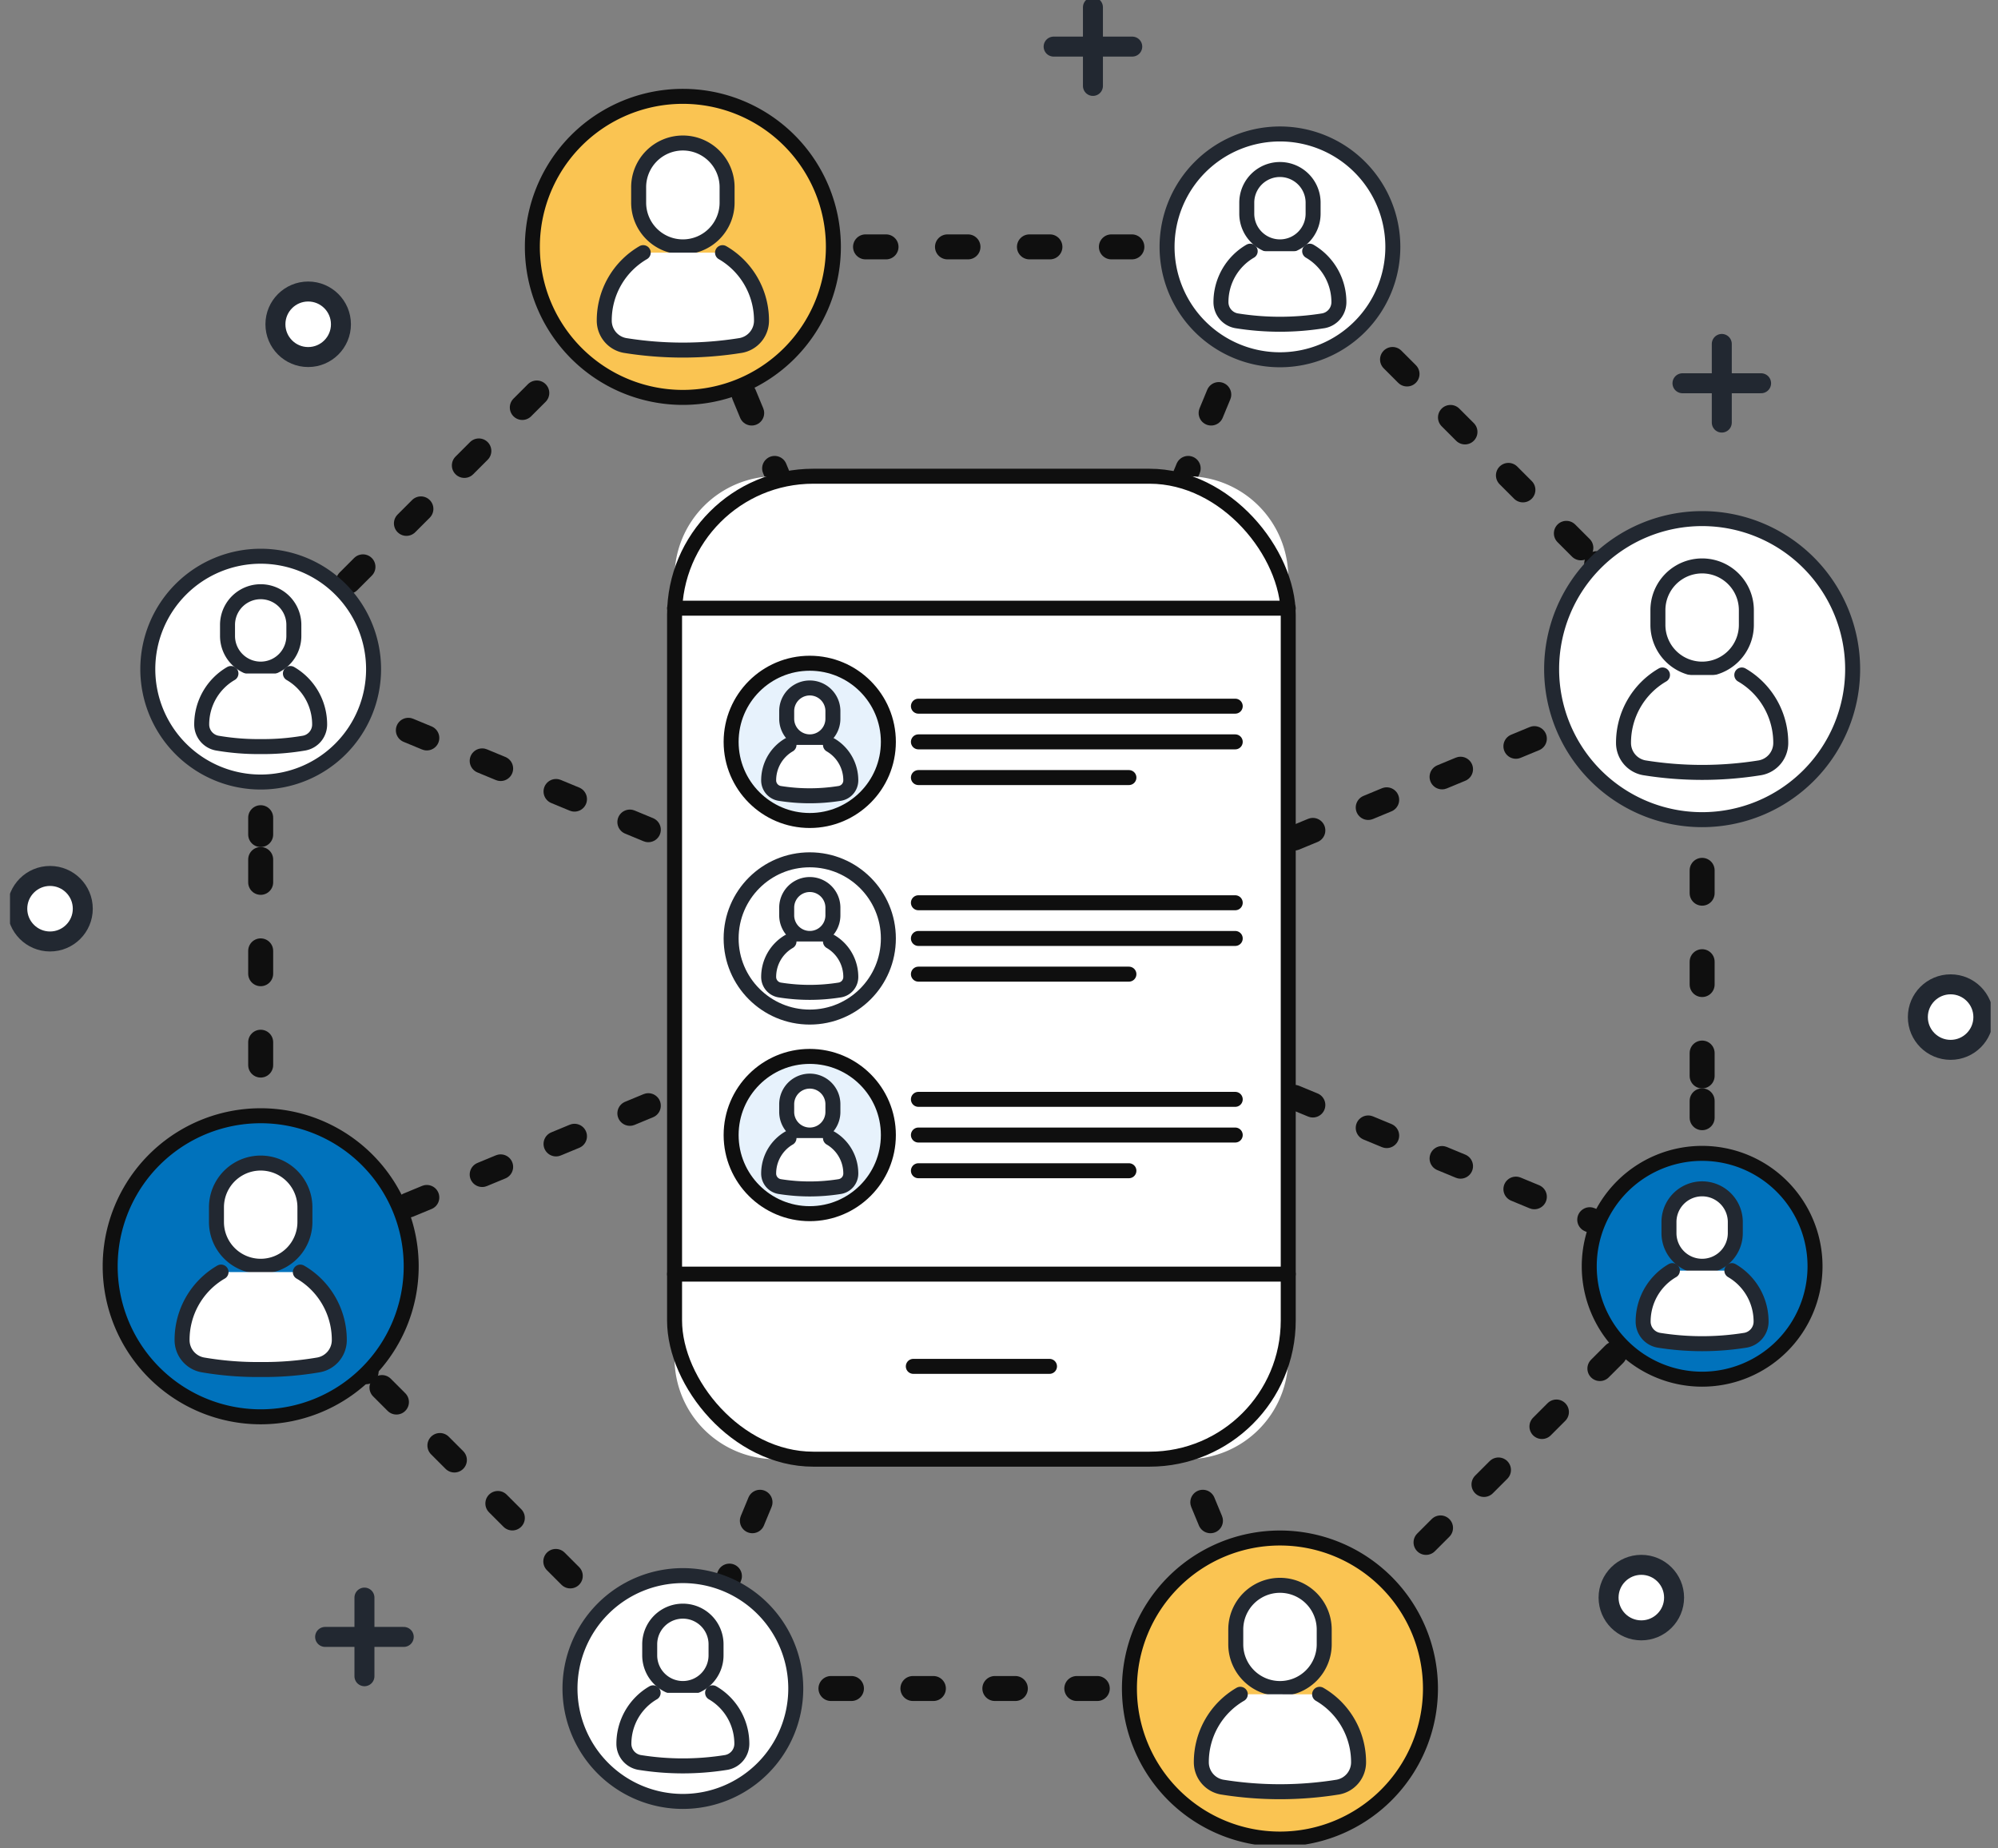 <svg xmlns="http://www.w3.org/2000/svg" xmlns:xlink="http://www.w3.org/1999/xlink" width="200" height="185" viewBox="0 0 200 185">
  <rect x="0" y="0" width="200" height="185" fill="#808080" stroke="none"/>
  <defs>
    <clipPath id="clip-path">
      <rect id="長方形_287" data-name="長方形 287" width="198.264" height="184.611" fill="none"/>
    </clipPath>
  </defs>
  <g id="グループ_5171" data-name="グループ 5171" transform="translate(-1913 -9378)">
    <rect id="長方形_337" data-name="長方形 337" width="200" height="185" transform="translate(1913 9378)" fill="none"/>
    <g id="グループ_5166" data-name="グループ 5166" transform="translate(1914 9378)">
      <path id="パス_6032" data-name="パス 6032" d="M34.951,91.192l-.515.515v.729" transform="translate(-9.341 -24.737)" fill="none" stroke="#0f0f0f" stroke-linecap="round" stroke-miterlimit="10" stroke-width="2.5"/>
      <line id="線_189" data-name="線 189" y2="10.829" transform="translate(25.094 72.697)" fill="none" stroke="#0f0f0f" stroke-linecap="round" stroke-miterlimit="10" stroke-width="2.5" stroke-dasharray="2.286 6.858 2.286 6.858"/>
      <line id="線_190" data-name="線 190" y2="37.485" transform="translate(25.094 86.025)" fill="none" stroke="#0f0f0f" stroke-linecap="round" stroke-miterlimit="10" stroke-width="2.5" stroke-dasharray="2.286 6.858 2.286 6.858 2.286 6.858"/>
      <path id="パス_6033" data-name="パス 6033" d="M34.436,172.914v.729l.515.515" transform="translate(-9.341 -46.906)" fill="none" stroke="#0f0f0f" stroke-linecap="round" stroke-miterlimit="10" stroke-width="2.5"/>
      <line id="線_191" data-name="線 191" x2="6.869" y2="6.869" transform="translate(28.78 130.422)" fill="none" stroke="#0f0f0f" stroke-linecap="round" stroke-miterlimit="10" stroke-width="2.5" stroke-dasharray="2.051 6.152 2.051 6.152"/>
      <path id="パス_6034" data-name="パス 6034" d="M51.094,186.835l30.121,30.121h59.767L181.143,176.8" transform="translate(-13.86 -47.959)" fill="none" stroke="#0f0f0f" stroke-linecap="round" stroke-miterlimit="10" stroke-width="2.5" stroke-dasharray="2.051 6.152 2.051 6.152 2.051 6.152"/>
      <path id="パス_6035" data-name="パス 6035" d="M231.729,174.158l.515-.515v-.729" transform="translate(-62.86 -46.906)" fill="none" stroke="#0f0f0f" stroke-linecap="round" stroke-miterlimit="10" stroke-width="2.5"/>
      <line id="線_192" data-name="線 192" y1="10.829" transform="translate(169.384 110.181)" fill="none" stroke="#0f0f0f" stroke-linecap="round" stroke-miterlimit="10" stroke-width="2.5" stroke-dasharray="2.286 6.858 2.286 6.858"/>
      <line id="線_193" data-name="線 193" y1="37.485" transform="translate(169.384 70.198)" fill="none" stroke="#0f0f0f" stroke-linecap="round" stroke-miterlimit="10" stroke-width="2.5" stroke-dasharray="2.286 6.858 2.286 6.858 2.286 6.858"/>
      <path id="パス_6036" data-name="パス 6036" d="M232.244,92.437v-.729l-.515-.515" transform="translate(-62.86 -24.737)" fill="none" stroke="#0f0f0f" stroke-linecap="round" stroke-miterlimit="10" stroke-width="2.5"/>
      <line id="線_194" data-name="線 194" x1="6.869" y1="6.869" transform="translate(158.829 56.416)" fill="none" stroke="#0f0f0f" stroke-linecap="round" stroke-miterlimit="10" stroke-width="2.5" stroke-dasharray="2.051 6.152 2.051 6.152"/>
      <path id="パス_6037" data-name="パス 6037" d="M167.367,64.029,137.246,33.907H77.479L37.318,74.068" transform="translate(-10.123 -9.198)" fill="none" stroke="#0f0f0f" stroke-linecap="round" stroke-miterlimit="10" stroke-width="2.5" stroke-dasharray="2.051 6.152 2.051 6.152 2.051 6.152"/>
      <line id="線_195" data-name="線 195" x1="59.766" y2="144.289" transform="translate(67.356 24.709)" fill="none" stroke="#0f0f0f" stroke-linecap="round" stroke-miterlimit="10" stroke-width="2.5" stroke-dasharray="2 6 2 6 2 6"/>
      <line id="線_196" data-name="線 196" x2="59.766" y2="144.289" transform="translate(67.356 24.709)" fill="none" stroke="#0f0f0f" stroke-linecap="round" stroke-miterlimit="10" stroke-width="2.5" stroke-dasharray="2 6 2 6 2 6"/>
      <line id="線_197" data-name="線 197" x2="144.289" y2="59.766" transform="translate(25.094 66.97)" fill="none" stroke="#0f0f0f" stroke-linecap="round" stroke-miterlimit="10" stroke-width="2.5" stroke-dasharray="2 6 2 6 2 6"/>
      <line id="線_198" data-name="線 198" y1="59.766" x2="144.289" transform="translate(25.094 66.971)" fill="none" stroke="#0f0f0f" stroke-linecap="round" stroke-miterlimit="10" stroke-width="2.5" stroke-dasharray="2 6 2 6 2 6"/>
      <g id="グループ_5125" data-name="グループ 5125">
        <g id="グループ_5124" data-name="グループ 5124" clip-path="url(#clip-path)">
          <path id="パス_6038" data-name="パス 6038" d="M142.6,163.786H101.4a10.117,10.117,0,0,1-10.117-10.117V75.524A10.117,10.117,0,0,1,101.4,65.407h41.2a10.117,10.117,0,0,1,10.117,10.117v78.145A10.117,10.117,0,0,1,142.6,163.786" transform="translate(-24.763 -17.743)" fill="#fff"/>
          <rect id="長方形_286" data-name="長方形 286" width="61.429" height="98.379" rx="13.883" transform="translate(66.524 47.664)" fill="none" stroke="#0f0f0f" stroke-linecap="round" stroke-miterlimit="10" stroke-width="1.5"/>
          <line id="線_199" data-name="線 199" x2="61.429" transform="translate(66.525 60.871)" fill="#fff"/>
          <line id="線_200" data-name="線 200" x2="61.429" transform="translate(66.525 60.871)" fill="none" stroke="#0f0f0f" stroke-linecap="round" stroke-miterlimit="10" stroke-width="1.5"/>
          <line id="線_201" data-name="線 201" x2="61.429" transform="translate(66.525 127.521)" fill="#fff"/>
          <line id="線_202" data-name="線 202" x2="61.429" transform="translate(66.525 127.521)" fill="none" stroke="#0f0f0f" stroke-linecap="round" stroke-miterlimit="10" stroke-width="1.5"/>
          <line id="線_203" data-name="線 203" x2="13.632" transform="translate(90.423 136.754)" fill="#fff"/>
          <line id="線_204" data-name="線 204" x2="13.632" transform="translate(90.423 136.754)" fill="none" stroke="#0f0f0f" stroke-linecap="round" stroke-miterlimit="10" stroke-width="1.5"/>
          <path id="パス_6039" data-name="パス 6039" d="M114.8,98.96a7.87,7.87,0,1,1-7.87-7.87,7.87,7.87,0,0,1,7.87,7.87" transform="translate(-26.871 -24.71)" fill="#e7f2fc"/>
          <circle id="楕円形_31" data-name="楕円形 31" cx="7.87" cy="7.87" r="7.87" transform="translate(72.186 66.381)" fill="none" stroke="#0f0f0f" stroke-linecap="round" stroke-miterlimit="10" stroke-width="1.5"/>
          <path id="パス_6040" data-name="パス 6040" d="M109,99.881h0a2.313,2.313,0,0,1-2.313-2.313V96.8a2.313,2.313,0,1,1,4.626,0v.77A2.313,2.313,0,0,1,109,99.881" transform="translate(-28.939 -25.631)" fill="#fff"/>
          <path id="パス_6041" data-name="パス 6041" d="M109,99.881h0a2.313,2.313,0,0,1-2.313-2.313V96.8a2.313,2.313,0,1,1,4.626,0v.77A2.313,2.313,0,0,1,109,99.881Z" transform="translate(-28.939 -25.631)" fill="none" stroke="#222831" stroke-linecap="round" stroke-linejoin="round" stroke-width="1.5"/>
          <path id="パス_6042" data-name="パス 6042" d="M110.4,102.306a4.024,4.024,0,0,1,.835.643,4.107,4.107,0,0,1,1.2,2.908,1.318,1.318,0,0,1-1.084,1.3,19.054,19.054,0,0,1-6.054,0,1.318,1.318,0,0,1-1.084-1.3,4.107,4.107,0,0,1,1.2-2.908,4.024,4.024,0,0,1,.835-.643" transform="translate(-28.27 -27.752)" fill="#fff"/>
          <path id="パス_6043" data-name="パス 6043" d="M110.4,102.306a4.024,4.024,0,0,1,.835.643,4.107,4.107,0,0,1,1.2,2.908,1.318,1.318,0,0,1-1.084,1.3,19.054,19.054,0,0,1-6.054,0,1.318,1.318,0,0,1-1.084-1.3,4.107,4.107,0,0,1,1.2-2.908,4.024,4.024,0,0,1,.835-.643" transform="translate(-28.27 -27.752)" fill="none" stroke="#222831" stroke-linecap="round" stroke-linejoin="round" stroke-width="1.5"/>
          <path id="パス_6044" data-name="パス 6044" d="M211.762,86.292a15.066,15.066,0,1,0,15.066-15.066,15.066,15.066,0,0,0-15.066,15.066" transform="translate(-57.444 -19.321)" fill="#fff"/>
          <path id="パス_6045" data-name="パス 6045" d="M211.762,86.292a15.066,15.066,0,1,0,15.066-15.066A15.066,15.066,0,0,0,211.762,86.292Z" transform="translate(-57.444 -19.321)" fill="none" stroke="#222831" stroke-linecap="round" stroke-linejoin="round" stroke-width="1.5"/>
          <path id="パス_6046" data-name="パス 6046" d="M230.788,88.055h0a4.427,4.427,0,0,0,4.427-4.427V82.152a4.427,4.427,0,0,0-8.854,0v1.476a4.427,4.427,0,0,0,4.427,4.427" transform="translate(-61.404 -21.084)" fill="#fff"/>
          <path id="パス_6047" data-name="パス 6047" d="M230.788,88.055h0a4.427,4.427,0,0,0,4.427-4.427V82.152a4.427,4.427,0,0,0-8.854,0v1.476A4.427,4.427,0,0,0,230.788,88.055Z" transform="translate(-61.404 -21.084)" fill="none" stroke="#222831" stroke-linecap="round" stroke-linejoin="round" stroke-width="1.5"/>
          <path id="パス_6048" data-name="パス 6048" d="M225.536,92.7a7.842,7.842,0,0,0-3.9,6.8,2.523,2.523,0,0,0,2.076,2.489,36.512,36.512,0,0,0,11.589,0,2.523,2.523,0,0,0,2.075-2.489,7.865,7.865,0,0,0-2.3-5.569,7.766,7.766,0,0,0-1.6-1.229" transform="translate(-60.122 -25.145)" fill="#fff"/>
          <path id="パス_6049" data-name="パス 6049" d="M225.536,92.7a7.842,7.842,0,0,0-3.9,6.8,2.523,2.523,0,0,0,2.076,2.489,36.512,36.512,0,0,0,11.589,0,2.523,2.523,0,0,0,2.075-2.489,7.865,7.865,0,0,0-2.3-5.569,7.766,7.766,0,0,0-1.6-1.229" transform="translate(-60.122 -25.145)" fill="none" stroke="#222831" stroke-linecap="round" stroke-linejoin="round" stroke-width="1.5"/>
          <path id="パス_6050" data-name="パス 6050" d="M13.762,168.306A15.066,15.066,0,1,0,28.828,153.24a15.065,15.065,0,0,0-15.066,15.066" transform="translate(-3.733 -41.569)" fill="#0072bc"/>
          <path id="パス_6051" data-name="パス 6051" d="M13.762,168.306A15.066,15.066,0,1,0,28.828,153.24,15.065,15.065,0,0,0,13.762,168.306Z" transform="translate(-3.733 -41.569)" fill="none" stroke="#0f0f0f" stroke-linecap="round" stroke-miterlimit="10" stroke-width="1.5"/>
          <path id="パス_6052" data-name="パス 6052" d="M32.788,170.069h0a4.427,4.427,0,0,0,4.427-4.427v-1.476a4.427,4.427,0,1,0-8.854,0v1.476a4.427,4.427,0,0,0,4.427,4.427" transform="translate(-7.693 -43.332)" fill="#fff"/>
          <path id="パス_6053" data-name="パス 6053" d="M32.788,170.069h0a4.427,4.427,0,0,0,4.427-4.427v-1.476a4.427,4.427,0,1,0-8.854,0v1.476A4.427,4.427,0,0,0,32.788,170.069Z" transform="translate(-7.693 -43.332)" fill="none" stroke="#222831" stroke-linecap="round" stroke-linejoin="round" stroke-width="1.5"/>
          <path id="パス_6054" data-name="パス 6054" d="M27.537,174.71a7.844,7.844,0,0,0-3.9,6.8A2.524,2.524,0,0,0,25.712,184a32.36,32.36,0,0,0,5.794.463A32.389,32.389,0,0,0,37.3,184a2.522,2.522,0,0,0,2.075-2.489,7.862,7.862,0,0,0-2.3-5.569,7.746,7.746,0,0,0-1.6-1.229" transform="translate(-6.411 -47.393)" fill="#fff"/>
          <path id="パス_6055" data-name="パス 6055" d="M27.537,174.71a7.844,7.844,0,0,0-3.9,6.8A2.524,2.524,0,0,0,25.712,184a32.36,32.36,0,0,0,5.794.463A32.389,32.389,0,0,0,37.3,184a2.522,2.522,0,0,0,2.075-2.489,7.862,7.862,0,0,0-2.3-5.569,7.746,7.746,0,0,0-1.6-1.229" transform="translate(-6.411 -47.393)" fill="none" stroke="#222831" stroke-linecap="round" stroke-linejoin="round" stroke-width="1.5"/>
          <path id="パス_6056" data-name="パス 6056" d="M153.769,226.3a15.066,15.066,0,1,0,15.066-15.066A15.066,15.066,0,0,0,153.769,226.3" transform="translate(-41.712 -57.3)" fill="#fac452"/>
          <path id="パス_6057" data-name="パス 6057" d="M153.769,226.3a15.066,15.066,0,1,0,15.066-15.066A15.066,15.066,0,0,0,153.769,226.3Z" transform="translate(-41.712 -57.3)" fill="none" stroke="#0f0f0f" stroke-linecap="round" stroke-miterlimit="10" stroke-width="1.5"/>
          <path id="パス_6058" data-name="パス 6058" d="M172.8,228.062h0a4.427,4.427,0,0,0,4.427-4.427v-1.476a4.427,4.427,0,1,0-8.854,0v1.476a4.427,4.427,0,0,0,4.427,4.427" transform="translate(-45.673 -59.063)" fill="#fff"/>
          <path id="パス_6059" data-name="パス 6059" d="M172.8,228.062h0a4.427,4.427,0,0,0,4.427-4.427v-1.476a4.427,4.427,0,1,0-8.854,0v1.476A4.427,4.427,0,0,0,172.8,228.062Z" transform="translate(-45.673 -59.063)" fill="none" stroke="#222831" stroke-linecap="round" stroke-linejoin="round" stroke-width="1.5"/>
          <path id="パス_6060" data-name="パス 6060" d="M167.544,232.7a7.842,7.842,0,0,0-3.9,6.8,2.523,2.523,0,0,0,2.076,2.489,36.512,36.512,0,0,0,11.589,0,2.522,2.522,0,0,0,2.075-2.489,7.865,7.865,0,0,0-2.3-5.569,7.785,7.785,0,0,0-1.6-1.229" transform="translate(-44.391 -63.125)" fill="#fff"/>
          <path id="パス_6061" data-name="パス 6061" d="M167.544,232.7a7.842,7.842,0,0,0-3.9,6.8,2.523,2.523,0,0,0,2.076,2.489,36.512,36.512,0,0,0,11.589,0,2.522,2.522,0,0,0,2.075-2.489,7.865,7.865,0,0,0-2.3-5.569,7.785,7.785,0,0,0-1.6-1.229" transform="translate(-44.391 -63.125)" fill="none" stroke="#222831" stroke-linecap="round" stroke-linejoin="round" stroke-width="1.5"/>
          <path id="パス_6062" data-name="パス 6062" d="M71.754,28.3A15.066,15.066,0,1,0,86.82,13.233,15.066,15.066,0,0,0,71.754,28.3" transform="translate(-19.464 -3.59)" fill="#fac452"/>
          <path id="パス_6063" data-name="パス 6063" d="M71.754,28.3A15.066,15.066,0,1,0,86.82,13.233,15.066,15.066,0,0,0,71.754,28.3Z" transform="translate(-19.464 -3.59)" fill="none" stroke="#0f0f0f" stroke-linecap="round" stroke-miterlimit="10" stroke-width="1.5"/>
          <path id="パス_6064" data-name="パス 6064" d="M90.78,30.062h0a4.427,4.427,0,0,0,4.427-4.427V24.159a4.427,4.427,0,1,0-8.853,0v1.476a4.427,4.427,0,0,0,4.426,4.427" transform="translate(-23.425 -5.353)" fill="#fff"/>
          <path id="パス_6065" data-name="パス 6065" d="M90.78,30.062h0a4.427,4.427,0,0,0,4.427-4.427V24.159a4.427,4.427,0,1,0-8.853,0v1.476A4.427,4.427,0,0,0,90.78,30.062Z" transform="translate(-23.425 -5.353)" fill="none" stroke="#222831" stroke-linecap="round" stroke-linejoin="round" stroke-width="1.5"/>
          <path id="パス_6066" data-name="パス 6066" d="M85.529,34.7a7.842,7.842,0,0,0-3.9,6.8A2.523,2.523,0,0,0,83.7,43.99a36.511,36.511,0,0,0,11.589,0A2.523,2.523,0,0,0,97.369,41.5a7.865,7.865,0,0,0-2.3-5.569,7.785,7.785,0,0,0-1.6-1.229" transform="translate(-22.143 -9.414)" fill="#fff"/>
          <path id="パス_6067" data-name="パス 6067" d="M85.529,34.7a7.842,7.842,0,0,0-3.9,6.8A2.523,2.523,0,0,0,83.7,43.99a36.511,36.511,0,0,0,11.589,0A2.523,2.523,0,0,0,97.369,41.5a7.865,7.865,0,0,0-2.3-5.569,7.785,7.785,0,0,0-1.6-1.229" transform="translate(-22.143 -9.414)" fill="none" stroke="#222831" stroke-linecap="round" stroke-linejoin="round" stroke-width="1.5"/>
          <path id="パス_6068" data-name="パス 6068" d="M158.937,29.7a11.3,11.3,0,1,0,11.3-11.3,11.3,11.3,0,0,0-11.3,11.3" transform="translate(-43.114 -4.992)" fill="#fff"/>
          <path id="パス_6069" data-name="パス 6069" d="M158.937,29.7a11.3,11.3,0,1,0,11.3-11.3A11.3,11.3,0,0,0,158.937,29.7Z" transform="translate(-43.114 -4.992)" fill="none" stroke="#222831" stroke-linecap="round" stroke-linejoin="round" stroke-width="1.5"/>
          <path id="パス_6070" data-name="パス 6070" d="M173.207,31.023h0a3.32,3.32,0,0,0,3.32-3.32V26.6a3.32,3.32,0,0,0-6.64,0V27.7a3.32,3.32,0,0,0,3.32,3.32" transform="translate(-46.085 -6.314)" fill="#fff"/>
          <path id="パス_6071" data-name="パス 6071" d="M173.207,31.023h0a3.32,3.32,0,0,0,3.32-3.32V26.6a3.32,3.32,0,0,0-6.64,0V27.7A3.32,3.32,0,0,0,173.207,31.023Z" transform="translate(-46.085 -6.314)" fill="none" stroke="#222831" stroke-linecap="round" stroke-linejoin="round" stroke-width="1.5"/>
          <path id="パス_6072" data-name="パス 6072" d="M169.268,34.5a5.832,5.832,0,0,0-1.2.923,5.9,5.9,0,0,0-1.727,4.176,1.892,1.892,0,0,0,1.557,1.867,27.4,27.4,0,0,0,8.692,0,1.892,1.892,0,0,0,1.557-1.867,5.9,5.9,0,0,0-1.726-4.176,5.832,5.832,0,0,0-1.2-.923" transform="translate(-45.123 -9.36)" fill="#fff"/>
          <path id="パス_6073" data-name="パス 6073" d="M169.268,34.5a5.832,5.832,0,0,0-1.2.923,5.9,5.9,0,0,0-1.727,4.176,1.892,1.892,0,0,0,1.557,1.867,27.4,27.4,0,0,0,8.692,0,1.892,1.892,0,0,0,1.557-1.867,5.9,5.9,0,0,0-1.726-4.176,5.832,5.832,0,0,0-1.2-.923" transform="translate(-45.123 -9.36)" fill="none" stroke="#222831" stroke-linecap="round" stroke-linejoin="round" stroke-width="1.5"/>
          <path id="パス_6074" data-name="パス 6074" d="M216.93,169.708a11.3,11.3,0,1,0,11.3-11.3,11.3,11.3,0,0,0-11.3,11.3" transform="translate(-58.846 -42.971)" fill="#0072bc"/>
          <path id="パス_6075" data-name="パス 6075" d="M216.93,169.708a11.3,11.3,0,1,0,11.3-11.3A11.3,11.3,0,0,0,216.93,169.708Z" transform="translate(-58.846 -42.971)" fill="none" stroke="#0f0f0f" stroke-linecap="round" stroke-miterlimit="10" stroke-width="1.5"/>
          <path id="パス_6076" data-name="パス 6076" d="M231.2,171.03h0a3.32,3.32,0,0,0,3.32-3.32V166.6a3.32,3.32,0,1,0-6.64,0v1.107a3.32,3.32,0,0,0,3.32,3.32" transform="translate(-61.816 -44.293)" fill="#fff"/>
          <path id="パス_6077" data-name="パス 6077" d="M231.2,171.03h0a3.32,3.32,0,0,0,3.32-3.32V166.6a3.32,3.32,0,1,0-6.64,0v1.107A3.32,3.32,0,0,0,231.2,171.03Z" transform="translate(-61.816 -44.293)" fill="none" stroke="#222831" stroke-linecap="round" stroke-linejoin="round" stroke-width="1.5"/>
          <path id="パス_6078" data-name="パス 6078" d="M227.261,174.511a5.833,5.833,0,0,0-1.2.923,5.9,5.9,0,0,0-1.727,4.176,1.893,1.893,0,0,0,1.557,1.867,27.4,27.4,0,0,0,8.692,0,1.892,1.892,0,0,0,1.557-1.867,5.9,5.9,0,0,0-1.726-4.176,5.832,5.832,0,0,0-1.2-.923" transform="translate(-60.855 -47.339)" fill="#fff"/>
          <path id="パス_6079" data-name="パス 6079" d="M227.261,174.511a5.833,5.833,0,0,0-1.2.923,5.9,5.9,0,0,0-1.727,4.176,1.893,1.893,0,0,0,1.557,1.867,27.4,27.4,0,0,0,8.692,0,1.892,1.892,0,0,0,1.557-1.867,5.9,5.9,0,0,0-1.726-4.176,5.832,5.832,0,0,0-1.2-.923" transform="translate(-60.855 -47.339)" fill="none" stroke="#222831" stroke-linecap="round" stroke-linejoin="round" stroke-width="1.5"/>
          <path id="パス_6080" data-name="パス 6080" d="M18.93,87.694a11.3,11.3,0,1,0,11.3-11.3,11.3,11.3,0,0,0-11.3,11.3" transform="translate(-5.135 -20.723)" fill="#fff"/>
          <path id="パス_6081" data-name="パス 6081" d="M18.93,87.694a11.3,11.3,0,1,0,11.3-11.3A11.3,11.3,0,0,0,18.93,87.694Z" transform="translate(-5.135 -20.723)" fill="none" stroke="#222831" stroke-linecap="round" stroke-linejoin="round" stroke-width="1.5"/>
          <path id="パス_6082" data-name="パス 6082" d="M33.2,89.016h0a3.32,3.32,0,0,0,3.32-3.32V84.589a3.32,3.32,0,1,0-6.64,0V85.7a3.32,3.32,0,0,0,3.32,3.32" transform="translate(-8.105 -22.046)" fill="#fff"/>
          <path id="パス_6083" data-name="パス 6083" d="M33.2,89.016h0a3.32,3.32,0,0,0,3.32-3.32V84.589a3.32,3.32,0,1,0-6.64,0V85.7A3.32,3.32,0,0,0,33.2,89.016Z" transform="translate(-8.105 -22.046)" fill="none" stroke="#222831" stroke-linecap="round" stroke-linejoin="round" stroke-width="1.5"/>
          <path id="パス_6084" data-name="パス 6084" d="M29.261,92.5a5.832,5.832,0,0,0-1.2.923A5.9,5.9,0,0,0,26.335,97.6a1.893,1.893,0,0,0,1.557,1.867,24.282,24.282,0,0,0,4.345.347,24.285,24.285,0,0,0,4.346-.347A1.892,1.892,0,0,0,38.14,97.6a5.9,5.9,0,0,0-1.726-4.176,5.832,5.832,0,0,0-1.2-.923" transform="translate(-7.144 -25.091)" fill="#fff"/>
          <path id="パス_6085" data-name="パス 6085" d="M29.261,92.5a5.832,5.832,0,0,0-1.2.923A5.9,5.9,0,0,0,26.335,97.6a1.893,1.893,0,0,0,1.557,1.867,24.282,24.282,0,0,0,4.345.347,24.285,24.285,0,0,0,4.346-.347A1.892,1.892,0,0,0,38.14,97.6a5.9,5.9,0,0,0-1.726-4.176,5.832,5.832,0,0,0-1.2-.923" transform="translate(-7.144 -25.091)" fill="none" stroke="#222831" stroke-linecap="round" stroke-linejoin="round" stroke-width="1.5"/>
          <path id="パス_6086" data-name="パス 6086" d="M76.923,227.7a11.3,11.3,0,1,0,11.3-11.3,11.3,11.3,0,0,0-11.3,11.3" transform="translate(-20.867 -58.702)" fill="#fff"/>
          <path id="パス_6087" data-name="パス 6087" d="M76.923,227.7a11.3,11.3,0,1,0,11.3-11.3A11.3,11.3,0,0,0,76.923,227.7Z" transform="translate(-20.867 -58.702)" fill="none" stroke="#222831" stroke-linecap="round" stroke-linejoin="round" stroke-width="1.5"/>
          <path id="パス_6088" data-name="パス 6088" d="M91.193,229.023h0a3.32,3.32,0,0,0,3.32-3.32V224.6a3.32,3.32,0,0,0-6.64,0V225.7a3.32,3.32,0,0,0,3.32,3.32" transform="translate(-23.837 -60.025)" fill="#fff"/>
          <path id="パス_6089" data-name="パス 6089" d="M91.193,229.023h0a3.32,3.32,0,0,0,3.32-3.32V224.6a3.32,3.32,0,0,0-6.64,0V225.7A3.32,3.32,0,0,0,91.193,229.023Z" transform="translate(-23.837 -60.025)" fill="none" stroke="#222831" stroke-linecap="round" stroke-linejoin="round" stroke-width="1.5"/>
          <path id="パス_6090" data-name="パス 6090" d="M87.254,232.5a5.832,5.832,0,0,0-1.2.923,5.9,5.9,0,0,0-1.727,4.176,1.893,1.893,0,0,0,1.557,1.867,27.4,27.4,0,0,0,8.692,0,1.892,1.892,0,0,0,1.557-1.867,5.9,5.9,0,0,0-1.726-4.176,5.832,5.832,0,0,0-1.2-.923" transform="translate(-22.875 -63.071)" fill="#fff"/>
          <path id="パス_6091" data-name="パス 6091" d="M87.254,232.5a5.832,5.832,0,0,0-1.2.923,5.9,5.9,0,0,0-1.727,4.176,1.893,1.893,0,0,0,1.557,1.867,27.4,27.4,0,0,0,8.692,0,1.892,1.892,0,0,0,1.557-1.867,5.9,5.9,0,0,0-1.726-4.176,5.832,5.832,0,0,0-1.2-.923" transform="translate(-22.875 -63.071)" fill="none" stroke="#222831" stroke-linecap="round" stroke-linejoin="round" stroke-width="1.5"/>
          <path id="パス_6092" data-name="パス 6092" d="M43.02,43.317a3.279,3.279,0,1,1-3.279-3.279,3.28,3.28,0,0,1,3.279,3.279" transform="translate(-9.891 -10.861)" fill="#fff"/>
          <circle id="楕円形_32" data-name="楕円形 32" cx="3.279" cy="3.279" r="3.279" transform="translate(26.57 29.177)" fill="none" stroke="#222831" stroke-linecap="round" stroke-linejoin="round" stroke-width="2"/>
          <path id="パス_6093" data-name="パス 6093" d="M268.626,138.469a3.279,3.279,0,1,1-3.279-3.279,3.28,3.28,0,0,1,3.279,3.279" transform="translate(-71.09 -36.673)" fill="#fff"/>
          <circle id="楕円形_33" data-name="楕円形 33" cx="3.279" cy="3.279" r="3.279" transform="translate(190.977 98.518)" fill="none" stroke="#222831" stroke-linecap="round" stroke-linejoin="round" stroke-width="2"/>
          <path id="パス_6094" data-name="パス 6094" d="M7.559,123.585a3.279,3.279,0,1,1-3.279-3.279,3.28,3.28,0,0,1,3.279,3.279" transform="translate(-0.271 -32.635)" fill="#fff"/>
          <circle id="楕円形_34" data-name="楕円形 34" cx="3.279" cy="3.279" r="3.279" transform="translate(0.729 87.671)" fill="none" stroke="#222831" stroke-linecap="round" stroke-linejoin="round" stroke-width="2"/>
          <path id="パス_6095" data-name="パス 6095" d="M226.143,218.2a3.279,3.279,0,1,1-3.279-3.279,3.28,3.28,0,0,1,3.279,3.279" transform="translate(-59.566 -58.3)" fill="#fff"/>
          <circle id="楕円形_35" data-name="楕円形 35" cx="3.279" cy="3.279" r="3.279" transform="translate(160.018 156.619)" fill="none" stroke="#222831" stroke-linecap="round" stroke-linejoin="round" stroke-width="2"/>
          <line id="線_205" data-name="線 205" y2="7.87" transform="translate(108.403 0.729)" fill="none" stroke="#222831" stroke-linecap="round" stroke-linejoin="round" stroke-width="2"/>
          <line id="線_206" data-name="線 206" x2="7.87" transform="translate(104.468 4.664)" fill="none" stroke="#222831" stroke-linecap="round" stroke-linejoin="round" stroke-width="2"/>
          <line id="線_207" data-name="線 207" y2="7.87" transform="translate(171.351 34.424)" fill="none" stroke="#222831" stroke-linecap="round" stroke-linejoin="round" stroke-width="2"/>
          <line id="線_208" data-name="線 208" x2="7.87" transform="translate(167.416 38.359)" fill="none" stroke="#222831" stroke-linecap="round" stroke-linejoin="round" stroke-width="2"/>
          <line id="線_209" data-name="線 209" y2="7.87" transform="translate(35.481 159.898)" fill="none" stroke="#222831" stroke-linecap="round" stroke-linejoin="round" stroke-width="2"/>
          <line id="線_210" data-name="線 210" x2="7.87" transform="translate(31.545 163.833)" fill="none" stroke="#222831" stroke-linecap="round" stroke-linejoin="round" stroke-width="2"/>
          <line id="線_211" data-name="線 211" x2="31.714" transform="translate(90.933 70.678)" fill="#ffdd03"/>
          <line id="線_212" data-name="線 212" x2="31.714" transform="translate(90.933 70.678)" fill="none" stroke="#0f0f0f" stroke-linecap="round" stroke-miterlimit="10" stroke-width="1.5"/>
          <line id="線_213" data-name="線 213" x2="31.714" transform="translate(90.933 74.251)" fill="#ffdd03"/>
          <line id="線_214" data-name="線 214" x2="31.714" transform="translate(90.933 74.251)" fill="none" stroke="#0f0f0f" stroke-linecap="round" stroke-miterlimit="10" stroke-width="1.5"/>
          <line id="線_215" data-name="線 215" x2="21.071" transform="translate(90.933 77.824)" fill="#ffdd03"/>
          <line id="線_216" data-name="線 216" x2="21.071" transform="translate(90.933 77.824)" fill="none" stroke="#0f0f0f" stroke-linecap="round" stroke-miterlimit="10" stroke-width="1.5"/>
          <path id="パス_6096" data-name="パス 6096" d="M114.8,125.96a7.87,7.87,0,1,1-7.87-7.87,7.87,7.87,0,0,1,7.87,7.87" transform="translate(-26.871 -32.034)" fill="#fff"/>
          <ellipse id="楕円形_36" data-name="楕円形 36" cx="7.87" cy="7.87" rx="7.87" ry="7.87" transform="translate(72.186 86.056)" fill="none" stroke="#222831" stroke-linecap="round" stroke-linejoin="round" stroke-width="1.5"/>
          <path id="パス_6097" data-name="パス 6097" d="M109,126.881h0a2.313,2.313,0,0,1-2.313-2.313v-.77a2.313,2.313,0,1,1,4.626,0v.77A2.313,2.313,0,0,1,109,126.881" transform="translate(-28.939 -32.955)" fill="#fff"/>
          <path id="パス_6098" data-name="パス 6098" d="M109,126.881h0a2.313,2.313,0,0,1-2.313-2.313v-.77a2.313,2.313,0,1,1,4.626,0v.77A2.313,2.313,0,0,1,109,126.881Z" transform="translate(-28.939 -32.955)" fill="none" stroke="#222831" stroke-linecap="round" stroke-linejoin="round" stroke-width="1.5"/>
          <path id="パス_6099" data-name="パス 6099" d="M110.4,129.306a4.023,4.023,0,0,1,.835.643,4.107,4.107,0,0,1,1.2,2.908,1.318,1.318,0,0,1-1.084,1.3,19.054,19.054,0,0,1-6.054,0,1.318,1.318,0,0,1-1.084-1.3,4.107,4.107,0,0,1,1.2-2.908,4.023,4.023,0,0,1,.835-.643" transform="translate(-28.27 -35.076)" fill="#fff"/>
          <path id="パス_6100" data-name="パス 6100" d="M110.4,129.306a4.023,4.023,0,0,1,.835.643,4.107,4.107,0,0,1,1.2,2.908,1.318,1.318,0,0,1-1.084,1.3,19.054,19.054,0,0,1-6.054,0,1.318,1.318,0,0,1-1.084-1.3,4.107,4.107,0,0,1,1.2-2.908,4.023,4.023,0,0,1,.835-.643" transform="translate(-28.27 -35.076)" fill="none" stroke="#222831" stroke-linecap="round" stroke-linejoin="round" stroke-width="1.5"/>
          <line id="線_217" data-name="線 217" x2="31.714" transform="translate(90.933 90.354)" fill="#ffdd03"/>
          <line id="線_218" data-name="線 218" x2="31.714" transform="translate(90.933 90.354)" fill="none" stroke="#0f0f0f" stroke-linecap="round" stroke-miterlimit="10" stroke-width="1.5"/>
          <line id="線_219" data-name="線 219" x2="31.714" transform="translate(90.933 93.927)" fill="#ffdd03"/>
          <line id="線_220" data-name="線 220" x2="31.714" transform="translate(90.933 93.927)" fill="none" stroke="#0f0f0f" stroke-linecap="round" stroke-miterlimit="10" stroke-width="1.5"/>
          <line id="線_221" data-name="線 221" x2="21.071" transform="translate(90.933 97.499)" fill="#ffdd03"/>
          <line id="線_222" data-name="線 222" x2="21.071" transform="translate(90.933 97.499)" fill="none" stroke="#0f0f0f" stroke-linecap="round" stroke-miterlimit="10" stroke-width="1.5"/>
          <path id="パス_6101" data-name="パス 6101" d="M114.8,152.96a7.87,7.87,0,1,1-7.87-7.87,7.87,7.87,0,0,1,7.87,7.87" transform="translate(-26.871 -39.358)" fill="#e7f2fc"/>
          <circle id="楕円形_37" data-name="楕円形 37" cx="7.87" cy="7.87" r="7.87" transform="translate(72.186 105.732)" fill="none" stroke="#0f0f0f" stroke-linecap="round" stroke-miterlimit="10" stroke-width="1.5"/>
          <path id="パス_6102" data-name="パス 6102" d="M109,153.881h0a2.313,2.313,0,0,1-2.313-2.313v-.77a2.313,2.313,0,1,1,4.626,0v.77A2.313,2.313,0,0,1,109,153.881" transform="translate(-28.939 -40.279)" fill="#fff"/>
          <path id="パス_6103" data-name="パス 6103" d="M109,153.881h0a2.313,2.313,0,0,1-2.313-2.313v-.77a2.313,2.313,0,1,1,4.626,0v.77A2.313,2.313,0,0,1,109,153.881Z" transform="translate(-28.939 -40.279)" fill="none" stroke="#222831" stroke-linecap="round" stroke-linejoin="round" stroke-width="1.5"/>
          <path id="パス_6104" data-name="パス 6104" d="M110.4,156.306a4.023,4.023,0,0,1,.835.643,4.107,4.107,0,0,1,1.2,2.908,1.318,1.318,0,0,1-1.084,1.3,19.054,19.054,0,0,1-6.054,0,1.318,1.318,0,0,1-1.084-1.3,4.107,4.107,0,0,1,1.2-2.908,4.023,4.023,0,0,1,.835-.643" transform="translate(-28.27 -42.401)" fill="#fff"/>
          <path id="パス_6105" data-name="パス 6105" d="M110.4,156.306a4.023,4.023,0,0,1,.835.643,4.107,4.107,0,0,1,1.2,2.908,1.318,1.318,0,0,1-1.084,1.3,19.054,19.054,0,0,1-6.054,0,1.318,1.318,0,0,1-1.084-1.3,4.107,4.107,0,0,1,1.2-2.908,4.023,4.023,0,0,1,.835-.643" transform="translate(-28.27 -42.401)" fill="none" stroke="#222831" stroke-linecap="round" stroke-linejoin="round" stroke-width="1.5"/>
          <line id="線_223" data-name="線 223" x2="31.714" transform="translate(90.933 110.03)" fill="#ffdd03"/>
          <line id="線_224" data-name="線 224" x2="31.714" transform="translate(90.933 110.03)" fill="none" stroke="#0f0f0f" stroke-linecap="round" stroke-miterlimit="10" stroke-width="1.5"/>
          <line id="線_225" data-name="線 225" x2="31.714" transform="translate(90.933 113.602)" fill="#ffdd03"/>
          <line id="線_226" data-name="線 226" x2="31.714" transform="translate(90.933 113.602)" fill="none" stroke="#0f0f0f" stroke-linecap="round" stroke-miterlimit="10" stroke-width="1.5"/>
          <line id="線_227" data-name="線 227" x2="21.071" transform="translate(90.933 117.175)" fill="#ffdd03"/>
          <line id="線_228" data-name="線 228" x2="21.071" transform="translate(90.933 117.175)" fill="none" stroke="#0f0f0f" stroke-linecap="round" stroke-miterlimit="10" stroke-width="1.5"/>
        </g>
      </g>
    </g>
  </g>
</svg>
